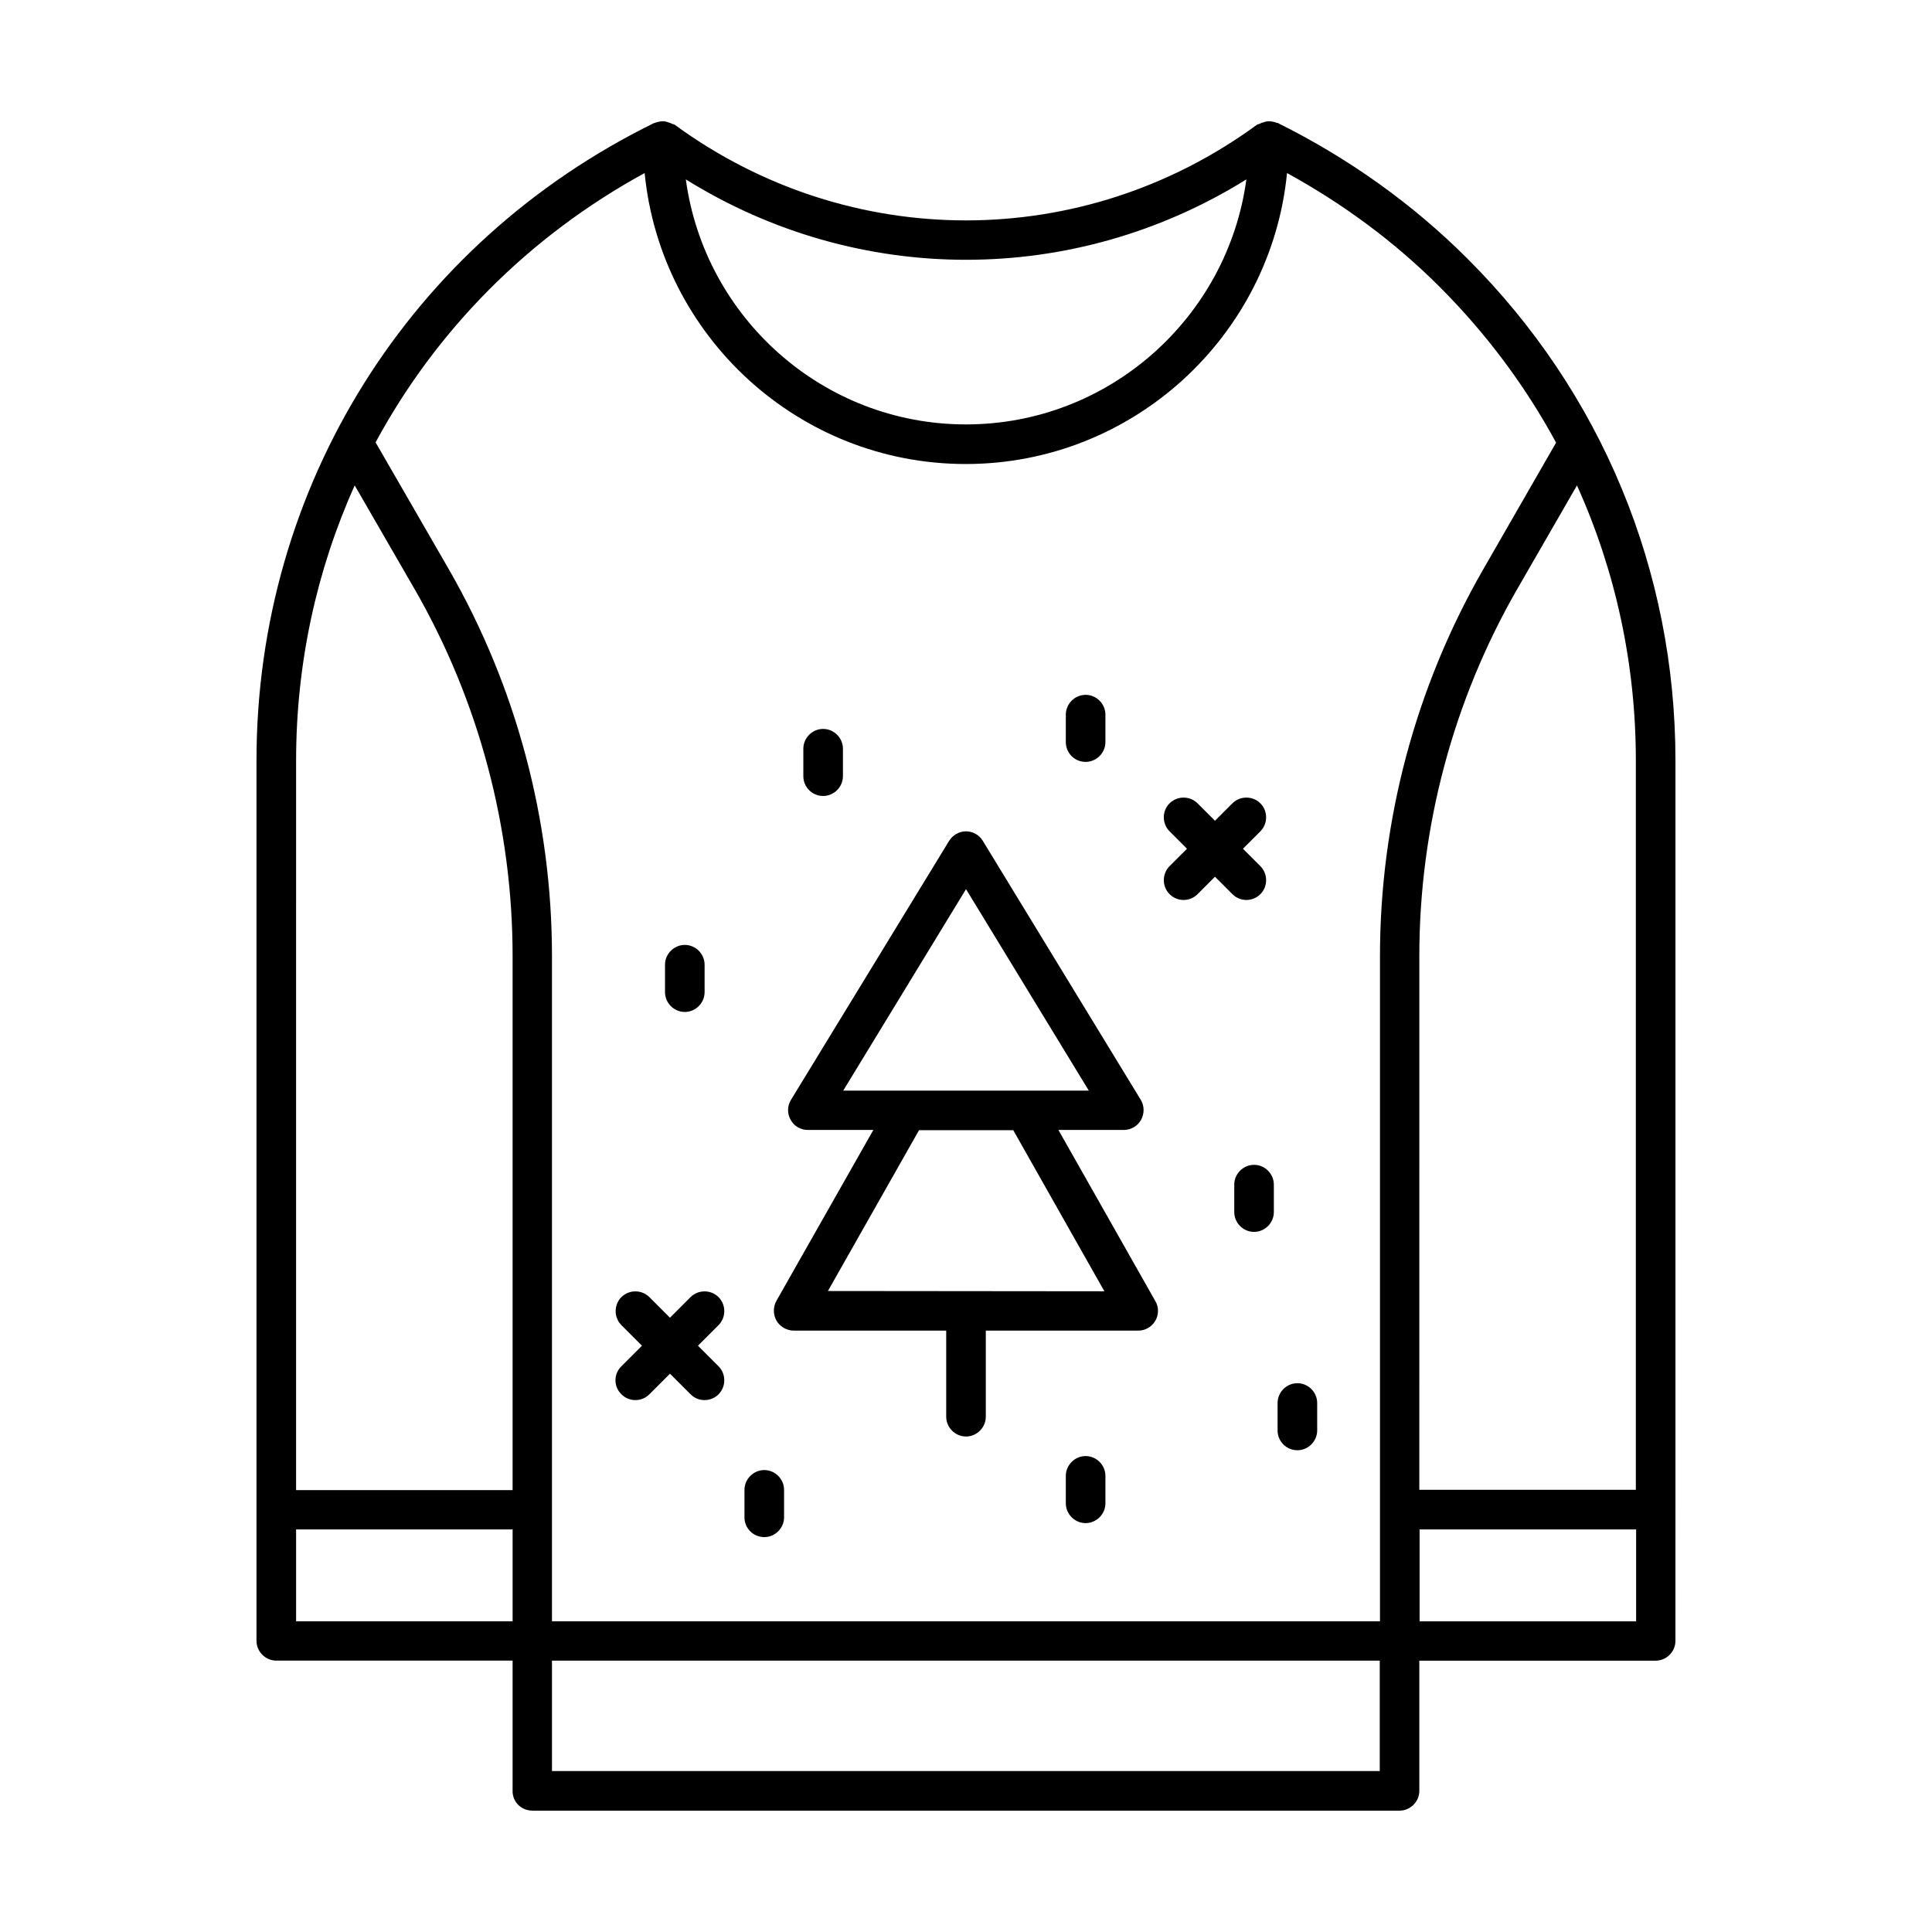 <?xml version="1.0" encoding="UTF-8"?>
<!-- Uploaded to: SVG Repo, www.svgrepo.com, Generator: SVG Repo Mixer Tools -->
<svg fill="#000000" width="800px" height="800px" version="1.1" viewBox="144 144 512 512" xmlns="http://www.w3.org/2000/svg">
 <g>
  <path d="m285.03 623.84h229.86c2.867 0 5.246-2.379 5.246-5.246v-34.496h62.625c2.867 0 5.246-2.379 5.246-5.246l0.004-34.711v-198.59c0-50.312-19.594-97.543-55.07-132.95-14.625-14.625-31.629-26.73-50.383-36.035h-0.211c-0.629-0.281-1.328-0.418-2.098-0.418h-0.141c-0.488 0-0.91 0.141-1.328 0.281-0.352 0.07-0.629 0.211-0.91 0.352-0.281 0.141-0.559 0.141-0.77 0.281-46.113 33.797-108.11 33.797-154.29 0-0.211-0.141-0.559-0.141-0.77-0.281-0.281-0.141-0.629-0.281-0.91-0.352-0.418-0.141-0.84-0.281-1.328-0.281h-0.141c-0.699 0-1.398 0.141-2.098 0.418h-0.141c-65.07 31.906-105.45 96.633-105.45 168.98v233.29c0 2.867 2.379 5.246 5.246 5.246h62.625v34.496c-0.066 2.941 2.312 5.25 5.18 5.25zm5.25-10.496v-29.25h219.37v29.25zm229.93-39.676v-24.352h57.379v24.352zm57.305-34.848h-57.379l0.004-141.48c0-34.078 8.957-67.734 25.961-97.262l15.812-27.43c10.215 22.602 15.605 47.301 15.605 72.914zm-103.21-347.28c-4.969 36.598-36.387 64.934-74.312 64.934-37.926 0-69.273-28.34-74.242-64.934 45.625 28.41 102.93 28.41 148.55 0zm-159.47-1.68c4.269 43.242 40.793 77.109 85.086 77.109s80.891-33.867 85.156-77.109c14.906 8.188 28.48 18.191 40.445 30.16 12.387 12.387 22.742 26.309 30.859 41.285l-19.312 33.586c-17.914 31.137-27.359 66.543-27.359 102.51v176.26h-219.43v-176.33c0-35.895-9.445-71.371-27.359-102.51l-19.383-33.586c16.023-29.672 40.441-54.512 71.301-71.375zm-76.832 82.781 15.883 27.5c17.004 29.527 25.961 63.188 25.961 97.262v141.49h-57.379l0.004-193.34c0-25.75 5.457-50.52 15.531-72.91zm-15.531 276.67h57.379v24.352h-57.379z"/>
  <path d="m354.38 496.63h40.375v22.812c0 2.867 2.379 5.246 5.246 5.246 2.867 0 5.246-2.379 5.246-5.246v-22.812h40.375c1.891 0 3.57-0.98 4.547-2.59 0.91-1.609 0.98-3.637 0-5.246l-25.68-45.344h17.352c1.891 0 3.637-1.051 4.547-2.66 0.91-1.68 0.91-3.707-0.07-5.316l-41.914-68.715c-0.902-1.469-2.582-2.449-4.398-2.449-1.82 0-3.5 0.98-4.477 2.519l-41.914 68.645c-0.98 1.609-1.051 3.637-0.07 5.316 0.91 1.68 2.66 2.66 4.547 2.66h17.352l-25.68 45.273c-0.91 1.609-0.91 3.637 0 5.246 0.91 1.609 2.731 2.66 4.617 2.66zm45.625-117 32.539 53.391h-16.934-0.07-48.074zm-12.457 63.887h24.98l24.141 42.684-73.262-0.07z"/>
  <path d="m431.7 345.91c2.867 0 5.246-2.379 5.246-5.246v-7.277c0-2.867-2.379-5.246-5.246-5.246-2.867 0-5.246 2.379-5.246 5.246v7.277c0 2.867 2.309 5.246 5.246 5.246z"/>
  <path d="m362.14 354.94c2.867 0 5.246-2.379 5.246-5.246v-7.277c0-2.867-2.379-5.246-5.246-5.246-2.867 0-5.246 2.379-5.246 5.246v7.277c-0.004 2.934 2.375 5.246 5.246 5.246z"/>
  <path d="m325.48 412.18c2.867 0 5.246-2.379 5.246-5.246v-7.277c0-2.867-2.379-5.246-5.246-5.246-2.867 0-5.246 2.379-5.246 5.246v7.277c0 2.863 2.379 5.246 5.246 5.246z"/>
  <path d="m471.09 457.94v7.277c0 2.867 2.379 5.246 5.246 5.246 2.867 0 5.246-2.379 5.246-5.246v-7.277c0-2.867-2.379-5.246-5.246-5.246-2.863-0.004-5.246 2.375-5.246 5.246z"/>
  <path d="m431.7 529.87c-2.867 0-5.246 2.379-5.246 5.246v7.277c0 2.867 2.379 5.246 5.246 5.246 2.867 0 5.246-2.379 5.246-5.246v-7.277c0.004-2.867-2.375-5.246-5.246-5.246z"/>
  <path d="m346.54 551.35c2.867 0 5.246-2.379 5.246-5.246v-7.277c0-2.867-2.379-5.246-5.246-5.246-2.867 0-5.246 2.379-5.246 5.246v7.277c-0.004 2.867 2.309 5.246 5.246 5.246z"/>
  <path d="m487.82 528.33c2.867 0 5.246-2.379 5.246-5.246v-7.277c0-2.867-2.379-5.246-5.246-5.246-2.867 0-5.246 2.379-5.246 5.246v7.277c-0.004 2.938 2.375 5.246 5.246 5.246z"/>
  <path d="m453.95 380.96c1.051 1.051 2.379 1.539 3.707 1.539s2.66-0.488 3.707-1.539l4.617-4.617 4.617 4.617c1.051 1.051 2.379 1.539 3.707 1.539 1.328 0 2.66-0.488 3.707-1.539 2.027-2.027 2.027-5.387 0-7.418l-4.617-4.617 4.617-4.617c2.027-2.027 2.027-5.387 0-7.418-2.027-2.027-5.387-2.027-7.418 0l-4.617 4.617-4.617-4.617c-2.027-2.027-5.387-2.027-7.418 0-2.027 2.027-2.027 5.387 0 7.418l4.617 4.617-4.617 4.617c-2.023 2.031-2.023 5.391 0.008 7.418z"/>
  <path d="m308.68 513.5c1.051 1.051 2.379 1.539 3.707 1.539s2.66-0.488 3.707-1.539l5.457-5.457 5.457 5.457c1.051 1.051 2.379 1.539 3.707 1.539s2.66-0.488 3.707-1.539c2.027-2.027 2.027-5.387 0-7.418l-5.457-5.457 5.457-5.457c2.027-2.027 2.027-5.387 0-7.418-2.027-2.027-5.387-2.027-7.418 0l-5.457 5.457-5.457-5.457c-2.027-2.027-5.387-2.027-7.418 0-2.027 2.027-2.027 5.387 0 7.418l5.457 5.457-5.457 5.457c-2.094 2.031-2.094 5.387 0.008 7.418z"/>
 </g>
</svg>